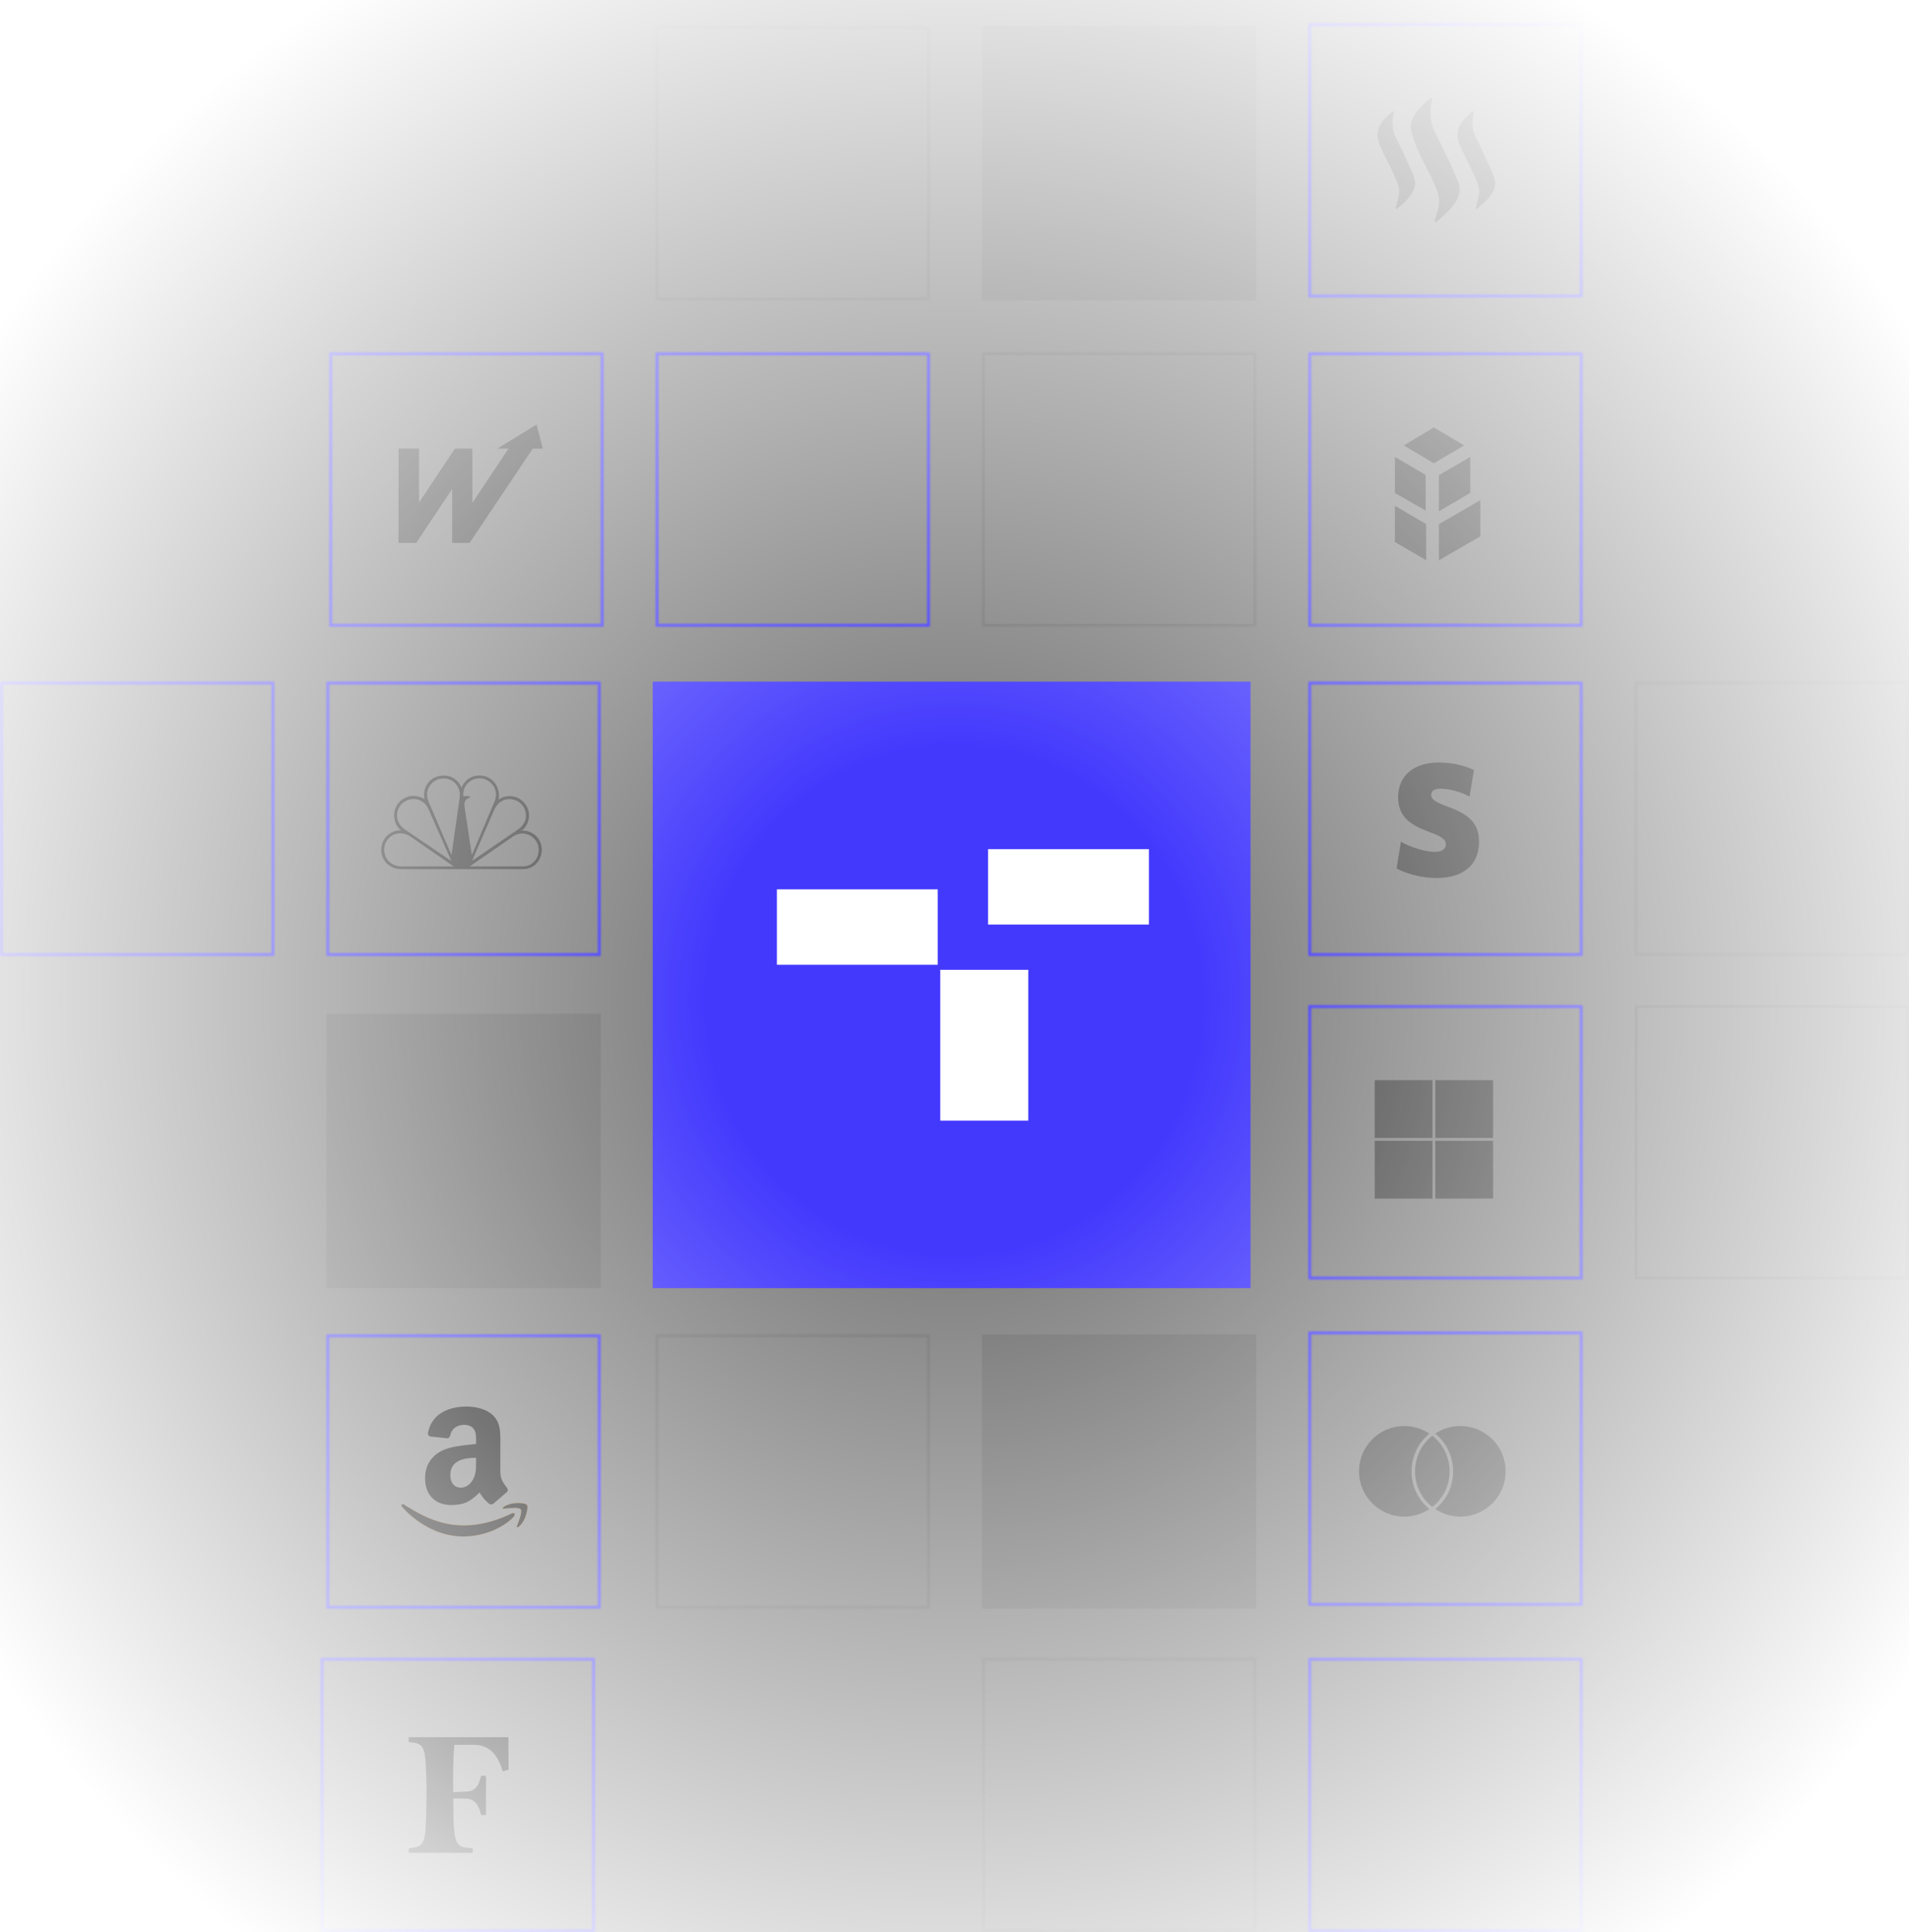 <svg width="661" height="669" viewBox="0 0 661 669" fill="none" xmlns="http://www.w3.org/2000/svg">
<rect x="0" y="0" width="661" height="669" fill="#808080" stroke="none"/>
<mask id="path-1-inside-1_170_5833" fill="white">
<path fill-rule="evenodd" clip-rule="evenodd" d="M454 9H547V102H454V9ZM453 8H454H547H548V9V102V103H547H454H453V102V9V8ZM208 123H115V216H208V123ZM115 122H114V123V216V217H115H208H209V216V123V122H208H115ZM1 237H94V330H1V237ZM0 236H1H94H95V237V330V331H94H1H0V330V237V236ZM114 237H207V330H114V237ZM113 236H114H207H208V237V330V331H207H114H113V330V237V236ZM228 123H321V216H228V123ZM227 122H228H321H322V123V216V217H321H228H227V216V123V122ZM547 123H454V216H547V123ZM454 122H453V123V216V217H454H547H548V216V123V122H547H454ZM547 237H454V330H547V237ZM454 236H453V237V330V331H454H547H548V330V237V236H547H454ZM454 349H547V442H454V349ZM453 348H454H547H548V349V442V443H547H454H453V442V349V348ZM547 462H454V555H547V462ZM454 461H453V462V555V556H454H547H548V555V462V461H547H454ZM454 575H547V668H454V575ZM453 574H454H547H548V575V668V669H547H454H453V668V575V574ZM205 575H112V668H205V575ZM112 574H111V575V668V669H112H205H206V668V575V574H205H112ZM114 463H207V556H114V463ZM113 462H114H207H208V463V556V557H207H114H113V556V463V462Z"/>
</mask>
<path d="M547 9H548V8H547V9ZM454 9V8H453V9H454ZM547 102V103H548V102H547ZM454 102H453V103H454V102ZM453 8V7H452V8H453ZM548 8H549V7H548V8ZM548 103V104H549V103H548ZM453 103H452V104H453V103ZM115 123V122H114V123H115ZM208 123H209V122H208V123ZM115 216H114V217H115V216ZM208 216V217H209V216H208ZM114 122V121H113V122H114ZM114 217H113V218H114V217ZM209 217V218H210V217H209ZM209 122H210V121H209V122ZM94 237H95V236H94V237ZM1 237V236H0V237H1ZM94 330V331H95V330H94ZM1 330H0V331H1V330ZM0 236V235H-1V236H0ZM95 236H96V235H95V236ZM95 331V332H96V331H95ZM0 331H-1V332H0V331ZM207 237H208V236H207V237ZM114 237V236H113V237H114ZM207 330V331H208V330H207ZM114 330H113V331H114V330ZM113 236V235H112V236H113ZM208 236H209V235H208V236ZM208 331V332H209V331H208ZM113 331H112V332H113V331ZM321 123H322V122H321V123ZM228 123V122H227V123H228ZM321 216V217H322V216H321ZM228 216H227V217H228V216ZM227 122V121H226V122H227ZM322 122H323V121H322V122ZM322 217V218H323V217H322ZM227 217H226V218H227V217ZM454 123V122H453V123H454ZM547 123H548V122H547V123ZM454 216H453V217H454V216ZM547 216V217H548V216H547ZM453 122V121H452V122H453ZM453 217H452V218H453V217ZM548 217V218H549V217H548ZM548 122H549V121H548V122ZM454 237V236H453V237H454ZM547 237H548V236H547V237ZM454 330H453V331H454V330ZM547 330V331H548V330H547ZM453 236V235H452V236H453ZM453 331H452V332H453V331ZM548 331V332H549V331H548ZM548 236H549V235H548V236ZM547 349H548V348H547V349ZM454 349V348H453V349H454ZM547 442V443H548V442H547ZM454 442H453V443H454V442ZM453 348V347H452V348H453ZM548 348H549V347H548V348ZM548 443V444H549V443H548ZM453 443H452V444H453V443ZM454 462V461H453V462H454ZM547 462H548V461H547V462ZM454 555H453V556H454V555ZM547 555V556H548V555H547ZM453 461V460H452V461H453ZM453 556H452V557H453V556ZM548 556V557H549V556H548ZM548 461H549V460H548V461ZM547 575H548V574H547V575ZM454 575V574H453V575H454ZM547 668V669H548V668H547ZM454 668H453V669H454V668ZM453 574V573H452V574H453ZM548 574H549V573H548V574ZM548 669V670H549V669H548ZM453 669H452V670H453V669ZM112 575V574H111V575H112ZM205 575H206V574H205V575ZM112 668H111V669H112V668ZM205 668V669H206V668H205ZM111 574V573H110V574H111ZM111 669H110V670H111V669ZM206 669V670H207V669H206ZM206 574H207V573H206V574ZM207 463H208V462H207V463ZM114 463V462H113V463H114ZM207 556V557H208V556H207ZM114 556H113V557H114V556ZM113 462V461H112V462H113ZM208 462H209V461H208V462ZM208 557V558H209V557H208ZM113 557H112V558H113V557ZM547 8H454V10H547V8ZM548 102V9H546V102H548ZM454 103H547V101H454V103ZM453 9V102H455V9H453ZM454 7H453V9H454V7ZM547 7H454V9H547V7ZM548 7H547V9H548V7ZM549 9V8H547V9H549ZM549 102V9H547V102H549ZM549 103V102H547V103H549ZM547 104H548V102H547V104ZM454 104H547V102H454V104ZM453 104H454V102H453V104ZM452 102V103H454V102H452ZM452 9V102H454V9H452ZM452 8V9H454V8H452ZM115 124H208V122H115V124ZM116 216V123H114V216H116ZM208 215H115V217H208V215ZM207 123V216H209V123H207ZM114 123H115V121H114V123ZM115 123V122H113V123H115ZM115 216V123H113V216H115ZM115 217V216H113V217H115ZM115 216H114V218H115V216ZM208 216H115V218H208V216ZM209 216H208V218H209V216ZM208 216V217H210V216H208ZM208 123V216H210V123H208ZM208 122V123H210V122H208ZM208 123H209V121H208V123ZM115 123H208V121H115V123ZM94 236H1V238H94V236ZM95 330V237H93V330H95ZM1 331H94V329H1V331ZM0 237V330H2V237H0ZM1 235H0V237H1V235ZM94 235H1V237H94V235ZM95 235H94V237H95V235ZM96 237V236H94V237H96ZM96 330V237H94V330H96ZM96 331V330H94V331H96ZM94 332H95V330H94V332ZM1 332H94V330H1V332ZM0 332H1V330H0V332ZM-1 330V331H1V330H-1ZM-1 237V330H1V237H-1ZM-1 236V237H1V236H-1ZM207 236H114V238H207V236ZM208 330V237H206V330H208ZM114 331H207V329H114V331ZM113 237V330H115V237H113ZM114 235H113V237H114V235ZM207 235H114V237H207V235ZM208 235H207V237H208V235ZM209 237V236H207V237H209ZM209 330V237H207V330H209ZM209 331V330H207V331H209ZM207 332H208V330H207V332ZM114 332H207V330H114V332ZM113 332H114V330H113V332ZM112 330V331H114V330H112ZM112 237V330H114V237H112ZM112 236V237H114V236H112ZM321 122H228V124H321V122ZM322 216V123H320V216H322ZM228 217H321V215H228V217ZM227 123V216H229V123H227ZM228 121H227V123H228V121ZM321 121H228V123H321V121ZM322 121H321V123H322V121ZM323 123V122H321V123H323ZM323 216V123H321V216H323ZM323 217V216H321V217H323ZM321 218H322V216H321V218ZM228 218H321V216H228V218ZM227 218H228V216H227V218ZM226 216V217H228V216H226ZM226 123V216H228V123H226ZM226 122V123H228V122H226ZM454 124H547V122H454V124ZM455 216V123H453V216H455ZM547 215H454V217H547V215ZM546 123V216H548V123H546ZM453 123H454V121H453V123ZM454 123V122H452V123H454ZM454 216V123H452V216H454ZM454 217V216H452V217H454ZM454 216H453V218H454V216ZM547 216H454V218H547V216ZM548 216H547V218H548V216ZM547 216V217H549V216H547ZM547 123V216H549V123H547ZM547 122V123H549V122H547ZM547 123H548V121H547V123ZM454 123H547V121H454V123ZM454 238H547V236H454V238ZM455 330V237H453V330H455ZM547 329H454V331H547V329ZM546 237V330H548V237H546ZM453 237H454V235H453V237ZM454 237V236H452V237H454ZM454 330V237H452V330H454ZM454 331V330H452V331H454ZM454 330H453V332H454V330ZM547 330H454V332H547V330ZM548 330H547V332H548V330ZM547 330V331H549V330H547ZM547 237V330H549V237H547ZM547 236V237H549V236H547ZM547 237H548V235H547V237ZM454 237H547V235H454V237ZM547 348H454V350H547V348ZM548 442V349H546V442H548ZM454 443H547V441H454V443ZM453 349V442H455V349H453ZM454 347H453V349H454V347ZM547 347H454V349H547V347ZM548 347H547V349H548V347ZM549 349V348H547V349H549ZM549 442V349H547V442H549ZM549 443V442H547V443H549ZM547 444H548V442H547V444ZM454 444H547V442H454V444ZM453 444H454V442H453V444ZM452 442V443H454V442H452ZM452 349V442H454V349H452ZM452 348V349H454V348H452ZM454 463H547V461H454V463ZM455 555V462H453V555H455ZM547 554H454V556H547V554ZM546 462V555H548V462H546ZM453 462H454V460H453V462ZM454 462V461H452V462H454ZM454 555V462H452V555H454ZM454 556V555H452V556H454ZM454 555H453V557H454V555ZM547 555H454V557H547V555ZM548 555H547V557H548V555ZM547 555V556H549V555H547ZM547 462V555H549V462H547ZM547 461V462H549V461H547ZM547 462H548V460H547V462ZM454 462H547V460H454V462ZM547 574H454V576H547V574ZM548 668V575H546V668H548ZM454 669H547V667H454V669ZM453 575V668H455V575H453ZM454 573H453V575H454V573ZM547 573H454V575H547V573ZM548 573H547V575H548V573ZM549 575V574H547V575H549ZM549 668V575H547V668H549ZM549 669V668H547V669H549ZM547 670H548V668H547V670ZM454 670H547V668H454V670ZM453 670H454V668H453V670ZM452 668V669H454V668H452ZM452 575V668H454V575H452ZM452 574V575H454V574H452ZM112 576H205V574H112V576ZM113 668V575H111V668H113ZM205 667H112V669H205V667ZM204 575V668H206V575H204ZM111 575H112V573H111V575ZM112 575V574H110V575H112ZM112 668V575H110V668H112ZM112 669V668H110V669H112ZM112 668H111V670H112V668ZM205 668H112V670H205V668ZM206 668H205V670H206V668ZM205 668V669H207V668H205ZM205 575V668H207V575H205ZM205 574V575H207V574H205ZM205 575H206V573H205V575ZM112 575H205V573H112V575ZM207 462H114V464H207V462ZM208 556V463H206V556H208ZM114 557H207V555H114V557ZM113 463V556H115V463H113ZM114 461H113V463H114V461ZM207 461H114V463H207V461ZM208 461H207V463H208V461ZM209 463V462H207V463H209ZM209 556V463H207V556H209ZM209 557V556H207V557H209ZM207 558H208V556H207V558ZM114 558H207V556H114V558ZM113 558H114V556H113V558ZM112 556V557H114V556H112ZM112 463V556H114V463H112ZM112 462V463H114V462H112Z" fill="#4137FD" mask="url(#path-1-inside-1_170_5833)"/>
<path opacity="0.5" d="M185.805 147L172.202 155.334H176.056L163.71 173.89H163.552V155.334H157.499L145.155 173.89H145.077V155.334H138V187.964H144.132L156.477 169.409H156.555V187.964H162.609L184.467 155.335H187.927L185.805 147Z" fill="#121212"/>
<g opacity="0.5">
<path fill-rule="evenodd" clip-rule="evenodd" d="M486.068 154.224L496.447 148L506.989 154.224L496.447 160.402L486.068 154.224ZM483 158.213L493.653 164.439V176.783L483 170.703V158.213ZM509.074 158.213L498.229 164.512V177.017L509.074 170.676V158.213ZM498.229 181.487L512.571 173.156V185.697L498.229 194V181.487ZM493.807 181.453L483 175.137V187.657L493.807 193.981V181.453Z" fill="#121212"/>
</g>
<g opacity="0.5">
<path fill-rule="evenodd" clip-rule="evenodd" d="M509.614 38.78C507.738 40.35 505.801 42.282 505.014 44.635C504.106 47.413 505.376 50.25 506.589 52.723C507.798 55.26 509.131 57.733 510.28 60.33C511.188 62.382 512.457 64.795 512.156 67.091C511.915 68.722 511.369 70.29 511.067 71.921C510.826 73.007 511.854 71.921 512.216 71.62C514.333 69.809 516.631 67.756 517.479 64.979C517.901 63.592 517.66 62.322 517.177 60.995C516.695 59.728 516.149 58.522 515.603 57.252C514.454 54.715 513.245 52.182 512.032 49.645C511.55 48.739 511.064 47.773 510.642 46.807C510.22 45.782 509.975 44.695 509.915 43.549C509.855 42.643 509.855 41.798 509.975 40.892C510.036 40.227 510.216 39.625 510.277 38.96C510.34 38.599 510.039 38.475 509.614 38.78M481.908 38.78C480.032 40.347 478.095 42.279 477.308 44.635C476.4 47.413 477.67 50.25 478.883 52.723C480.092 55.257 481.422 57.733 482.571 60.327C483.479 62.379 484.748 64.792 484.447 67.088C484.205 68.719 483.659 70.287 483.358 71.918C483.117 73.004 484.145 71.918 484.507 71.617C486.624 69.805 488.922 67.753 489.769 64.976C490.192 63.589 489.95 62.319 489.468 60.992C488.986 59.725 488.44 58.519 487.894 57.249C486.745 54.712 485.535 52.178 484.323 49.642C483.84 48.736 483.355 47.77 482.933 46.804C482.51 45.778 482.266 44.692 482.206 43.545C482.145 42.64 482.145 41.794 482.266 40.889C482.326 40.223 482.507 39.622 482.567 38.957C482.631 38.599 482.33 38.475 481.908 38.78" fill="#121212"/>
<path fill-rule="evenodd" clip-rule="evenodd" d="M495.039 34.266C492.919 36.012 490.618 38.117 489.343 40.583C488.435 42.328 488.314 44.134 488.797 45.936C489.404 48.102 490.249 50.267 491.158 52.373C492.916 56.404 495.217 60.195 496.914 64.286C497.521 65.729 498.185 67.355 498.306 68.981C498.426 70.966 497.759 73.072 497.216 74.937C497.095 75.48 496.733 76.2 496.793 76.743C496.853 77.163 497.095 76.983 497.34 76.803C498.369 76.02 499.399 75.117 500.308 74.214C502.79 71.869 505.638 68.737 505.396 65.069C505.276 63.563 504.548 62.121 503.944 60.738C503.277 59.116 502.552 57.553 501.824 55.987C500.493 53.039 499.097 50.151 497.645 47.262C497.162 46.239 496.555 45.277 496.193 44.254C495.646 42.871 495.404 41.425 495.344 39.983C495.284 38.9 495.344 37.757 495.465 36.675C495.525 35.952 495.767 35.292 495.767 34.569C495.948 33.906 495.586 33.846 495.039 34.266" fill="#121212"/>
</g>
<path opacity="0.1" fill-rule="evenodd" clip-rule="evenodd" d="M435 9H340V104H435V9ZM567 349H660V442H567V349ZM566 348H567H660H661V349V442V443H660H567H566V442V349V348ZM113 351H208V446H113V351ZM435 462H340V557H435V462Z" fill="#121212"/>
<g opacity="0.1">
<mask id="path-8-inside-2_170_5833" fill="white">
<path fill-rule="evenodd" clip-rule="evenodd" d="M227 9H322V104H227V9ZM660 237H567V330H660V237ZM567 236H566V237V330V331H567H660H661V330V237V236H660H567ZM228 463H321V556H228V463ZM227 462H228H321H322V463V556V557H321H228H227V556V463V462ZM434 575H341V668H434V575ZM341 574H340V575V668V669H341H434H435V668V575V574H434H341ZM435 122H340V217H435V122Z"/>
</mask>
<path d="M322 9H323V8H322V9ZM227 9V8H226V9H227ZM322 104V105H323V104H322ZM227 104H226V105H227V104ZM567 237V236H566V237H567ZM660 237H661V236H660V237ZM567 330H566V331H567V330ZM660 330V331H661V330H660ZM566 236V235H565V236H566ZM566 331H565V332H566V331ZM661 331V332H662V331H661ZM661 236H662V235H661V236ZM321 463H322V462H321V463ZM228 463V462H227V463H228ZM321 556V557H322V556H321ZM228 556H227V557H228V556ZM227 462V461H226V462H227ZM322 462H323V461H322V462ZM322 557V558H323V557H322ZM227 557H226V558H227V557ZM341 575V574H340V575H341ZM434 575H435V574H434V575ZM341 668H340V669H341V668ZM434 668V669H435V668H434ZM340 574V573H339V574H340ZM340 669H339V670H340V669ZM435 669V670H436V669H435ZM435 574H436V573H435V574ZM340 122V121H339V122H340ZM435 122H436V121H435V122ZM340 217H339V218H340V217ZM435 217V218H436V217H435ZM322 8H227V10H322V8ZM323 104V9H321V104H323ZM227 105H322V103H227V105ZM226 9V104H228V9H226ZM567 238H660V236H567V238ZM568 330V237H566V330H568ZM660 329H567V331H660V329ZM659 237V330H661V237H659ZM566 237H567V235H566V237ZM567 237V236H565V237H567ZM567 330V237H565V330H567ZM567 331V330H565V331H567ZM567 330H566V332H567V330ZM660 330H567V332H660V330ZM661 330H660V332H661V330ZM660 330V331H662V330H660ZM660 237V330H662V237H660ZM660 236V237H662V236H660ZM660 237H661V235H660V237ZM567 237H660V235H567V237ZM321 462H228V464H321V462ZM322 556V463H320V556H322ZM228 557H321V555H228V557ZM227 463V556H229V463H227ZM228 461H227V463H228V461ZM321 461H228V463H321V461ZM322 461H321V463H322V461ZM323 463V462H321V463H323ZM323 556V463H321V556H323ZM323 557V556H321V557H323ZM321 558H322V556H321V558ZM228 558H321V556H228V558ZM227 558H228V556H227V558ZM226 556V557H228V556H226ZM226 463V556H228V463H226ZM226 462V463H228V462H226ZM341 576H434V574H341V576ZM342 668V575H340V668H342ZM434 667H341V669H434V667ZM433 575V668H435V575H433ZM340 575H341V573H340V575ZM341 575V574H339V575H341ZM341 668V575H339V668H341ZM341 669V668H339V669H341ZM341 668H340V670H341V668ZM434 668H341V670H434V668ZM435 668H434V670H435V668ZM434 668V669H436V668H434ZM434 575V668H436V575H434ZM434 574V575H436V574H434ZM434 575H435V573H434V575ZM341 575H434V573H341V575ZM340 123H435V121H340V123ZM341 217V122H339V217H341ZM435 216H340V218H435V216ZM434 122V217H436V122H434Z" fill="#121212" mask="url(#path-8-inside-2_170_5833)"/>
</g>
<g opacity="0.5">
<path fill-rule="evenodd" clip-rule="evenodd" d="M501.14 279.25C497.522 277.908 495.547 276.875 495.547 275.235C495.547 273.85 496.685 273.06 498.715 273.06C502.427 273.06 506.24 274.492 508.865 275.78L510.347 266.622C508.267 265.625 504.01 264 498.122 264C493.96 264 490.497 265.09 488.022 267.12C485.447 269.245 484.11 272.32 484.11 276.03C484.11 282.762 488.22 285.63 494.902 288.06C499.21 289.595 500.645 290.685 500.645 292.365C500.645 294 499.245 294.94 496.72 294.94C493.595 294.94 488.445 293.405 485.07 291.425L483.57 300.682C486.472 302.317 491.822 304 497.372 304C501.772 304 505.442 302.96 507.917 300.98C510.692 298.805 512.127 295.585 512.127 291.425C512.127 284.545 507.92 281.675 501.137 279.25H501.14Z" fill="#121212"/>
</g>
<g opacity="0.5">
<path d="M496 394H476V374H496V394Z" fill="#121212"/>
<path d="M517 394H497V374H517V394Z" fill="#121212"/>
<path d="M496 415H476V395H496V415Z" fill="#121212"/>
<path d="M517 415H497V395H517V415Z" fill="#121212"/>
</g>
<g opacity="0.5">
<path fill-rule="evenodd" clip-rule="evenodd" d="M470.557 509.415C470.557 518.087 477.597 525.115 486.257 525.115C489.34 525.115 492.366 524.184 494.929 522.497C486.665 515.775 486.722 503.09 494.929 496.366C492.366 494.666 489.34 493.748 486.257 493.748C477.597 493.738 470.557 500.776 470.557 509.415Z" fill="#121212"/>
<path fill-rule="evenodd" clip-rule="evenodd" d="M495.949 521.751C503.942 515.515 503.907 503.364 495.949 497.096C487.991 503.364 487.957 515.528 495.949 521.751Z" fill="#121212"/>
<path fill-rule="evenodd" clip-rule="evenodd" d="M521.341 509.416C521.341 500.776 514.302 493.738 505.642 493.738C502.558 493.738 499.532 494.667 496.969 496.356C505.144 503.08 505.268 515.798 496.969 522.487C499.532 524.187 502.581 525.105 505.642 525.105C514.302 525.117 521.341 518.088 521.341 509.416Z" fill="#121212"/>
</g>
<path fill-rule="evenodd" clip-rule="evenodd" d="M177.863 520.494C179.457 520.297 181.989 520.419 182.488 521.074H182.488C182.867 521.572 182.475 523.813 181.833 525.42C181.187 527.017 180.224 528.146 179.692 528.582C179.153 529.018 178.756 528.849 179.043 528.195C179.34 527.54 180.968 523.48 180.323 522.627C179.725 521.84 177.015 522.125 175.757 522.257C175.663 522.267 175.577 522.276 175.501 522.284C175.235 522.308 175.021 522.332 174.847 522.352C174.305 522.413 174.161 522.429 174.08 522.261C173.871 521.67 176.267 520.686 177.863 520.494ZM140.223 521.151C147.611 525.695 159.047 532.73 177.275 523.978H177.275C178.061 523.647 178.61 524.199 177.832 525.201C177.05 526.21 170.794 531.999 160.279 531.999C149.77 531.999 141.72 524.756 139.263 521.751C138.59 520.972 139.366 520.619 139.822 520.905C139.954 520.986 140.088 521.068 140.223 521.151Z" fill="#FF9900"/>
<path fill-rule="evenodd" clip-rule="evenodd" d="M177.863 520.494C179.457 520.297 181.989 520.419 182.488 521.074H182.488C182.867 521.572 182.475 523.813 181.833 525.42C181.187 527.017 180.224 528.146 179.692 528.582C179.153 529.018 178.756 528.849 179.043 528.195C179.34 527.54 180.968 523.48 180.323 522.627C179.725 521.84 177.015 522.125 175.757 522.257C175.663 522.267 175.577 522.276 175.501 522.284C175.235 522.308 175.021 522.332 174.847 522.352C174.305 522.413 174.161 522.429 174.08 522.261C173.871 521.67 176.267 520.686 177.863 520.494ZM140.223 521.151C147.611 525.695 159.047 532.73 177.275 523.978H177.275C178.061 523.647 178.61 524.199 177.832 525.201C177.05 526.21 170.794 531.999 160.279 531.999C149.77 531.999 141.72 524.756 139.263 521.751C138.59 520.972 139.366 520.619 139.822 520.905C139.954 520.986 140.088 521.068 140.223 521.151Z" fill="#121212"/>
<path fill-rule="evenodd" clip-rule="evenodd" d="M170.873 520.588C170.476 520.94 169.904 520.965 169.457 520.73C167.783 519.346 167.268 518.586 166.493 517.444C166.348 517.229 166.193 517.001 166.02 516.753C162.734 520.093 160.409 521.091 156.146 521.091C151.108 521.091 147.182 517.995 147.182 511.794C147.182 506.953 149.819 503.655 153.568 502.044C156.295 500.848 159.928 500.478 163.077 500.157C163.683 500.096 164.272 500.036 164.832 499.972V499.2C164.832 499.055 164.833 498.906 164.834 498.756C164.845 497.443 164.856 495.978 164.108 494.879C163.374 493.78 161.976 493.327 160.746 493.327C158.463 493.327 156.424 494.493 155.927 496.909C155.826 497.446 155.43 497.975 154.891 498L149.077 497.379C148.589 497.27 148.05 496.876 148.185 496.129C149.524 489.115 155.885 487 161.58 487C164.495 487 168.303 487.772 170.603 489.97C173.283 492.462 173.264 495.719 173.243 499.286C173.242 499.599 173.24 499.914 173.24 500.232V509.529C173.24 512.023 174.166 513.267 175.144 514.58C175.262 514.737 175.38 514.896 175.498 515.058C175.885 515.595 175.969 516.241 175.481 516.644C174.259 517.659 172.086 519.547 170.889 520.604L170.873 520.588ZM164.832 506.363C164.832 506.259 164.832 506.153 164.832 506.047V504.754C160.501 504.754 155.927 505.677 155.927 510.762C155.927 513.338 157.266 515.083 159.566 515.083C161.251 515.083 162.759 514.051 163.711 512.373C164.837 510.403 164.835 508.548 164.832 506.363Z" fill="#121212"/>
<path opacity="0.5" fill-rule="evenodd" clip-rule="evenodd" d="M159.795 272.69C158.93 270.538 156.815 268.227 152.863 268.546C147.825 269.09 146.256 273.868 147.017 276.723C145.019 275.387 141.599 274.798 138.621 277.312C134.78 281.115 136.833 286.28 138.95 287.525C136.619 287.299 132.938 288.861 132.122 292.938C131.257 297.989 135.153 300.934 138.95 300.934H181.025C185.412 300.934 187.847 297.197 187.575 293.641C187.145 289.02 182.868 287.254 180.535 287.647C182.485 286.559 185.087 281.509 181.128 277.545C177.989 274.577 173.984 275.665 172.576 276.933C173.335 274.464 172.092 269.376 166.995 268.553L166.956 268.55C166.619 268.529 166.294 268.508 165.983 268.508C162.094 268.508 160.337 271.316 159.796 272.698L159.795 272.69ZM139.325 278.126C137.103 280.096 136.284 284.603 140.298 287.254L156.281 298.112L148.535 280.536C146.913 276.393 142.472 275.508 139.333 278.135L139.325 278.126ZM148.314 277.355C146.578 272.69 150.478 269.632 153.074 269.587C156.056 269.246 159.791 271.512 159.14 276.404L156.327 296.064L148.314 277.355ZM160.391 275.633H161.906C161.906 275.633 162.714 275.633 162.826 276.018C162.701 276.118 162.531 276.2 162.342 276.291C161.631 276.633 160.653 277.104 160.822 279.144L163.369 296.063L171.326 277.3C172.955 273.109 169.537 269.621 166.507 269.508C166.437 269.508 166.367 269.502 166.297 269.497C166.224 269.491 166.151 269.485 166.077 269.485C163.358 269.485 160.24 271.455 160.392 275.623L160.391 275.633ZM163.481 298.033L171.006 280.686L171.007 280.685C172.237 277.718 174.361 276.676 176.347 276.676C178.029 276.676 179.613 277.424 180.479 278.375C182.539 280.444 183.133 284.567 179.45 287.148L163.481 298.033ZM177.663 289.609L162.664 299.982H181.132C184.919 299.982 187.353 296.108 186.274 292.553C185.55 290.334 183.402 288.59 180.913 288.59C179.866 288.59 178.754 288.885 177.662 289.609H177.663ZM157.087 299.982H138.892C135.101 299.982 132.122 296.53 133.307 292.349C134.713 288.702 138.602 287.411 142.077 289.609L157.087 299.982Z" fill="#121212"/>
<path d="M176.092 612.733L174.064 613.329C172.355 607.464 169.334 604.125 164.124 604.125H157.324C156.947 608.022 156.762 614.046 156.947 620.546L161.479 620.308C164.542 620.308 165.833 618.101 166.569 614.88H168.279V628.438H166.569C165.833 625.156 164.541 622.937 161.479 622.752L156.947 622.692C156.947 627.524 157.006 631.659 157.324 634.164C157.623 637.742 158.617 639.372 161.241 639.711L163.706 639.949V641.5H141.5V639.95L143.349 639.711C145.913 639.353 146.974 637.743 147.265 634.164C147.762 628.319 147.881 615.834 147.265 608.896C146.967 605.198 145.913 603.707 143.349 603.408L141.5 603.11V601.5H176.034L176.092 612.733Z" fill="#121212"/>
<rect x="226" y="236" width="207" height="210" fill="#4137FD"/>
<path fill-rule="evenodd" clip-rule="evenodd" d="M356.037 335.777H325.574V388H356.037V335.777Z" fill="white"/>
<path fill-rule="evenodd" clip-rule="evenodd" d="M397.815 294H342.111V320.111H397.815V294Z" fill="white"/>
<path fill-rule="evenodd" clip-rule="evenodd" d="M324.704 307.926H269V334.037H324.704V307.926Z" fill="white"/>
<rect width="661" height="669" fill="url(#paint0_radial_170_5833)"/>
<defs>
<radialGradient id="paint0_radial_170_5833" cx="0" cy="0" r="1" gradientUnits="userSpaceOnUse" gradientTransform="translate(330.5 346.234) rotate(86.827) scale(407.43 402.588)">
<stop stop-color="white" stop-opacity="0.01"/>
<stop offset="0.212" stop-color="white" stop-opacity="0.01"/>
<stop offset="1" stop-color="white"/>
</radialGradient>
</defs>
</svg>
